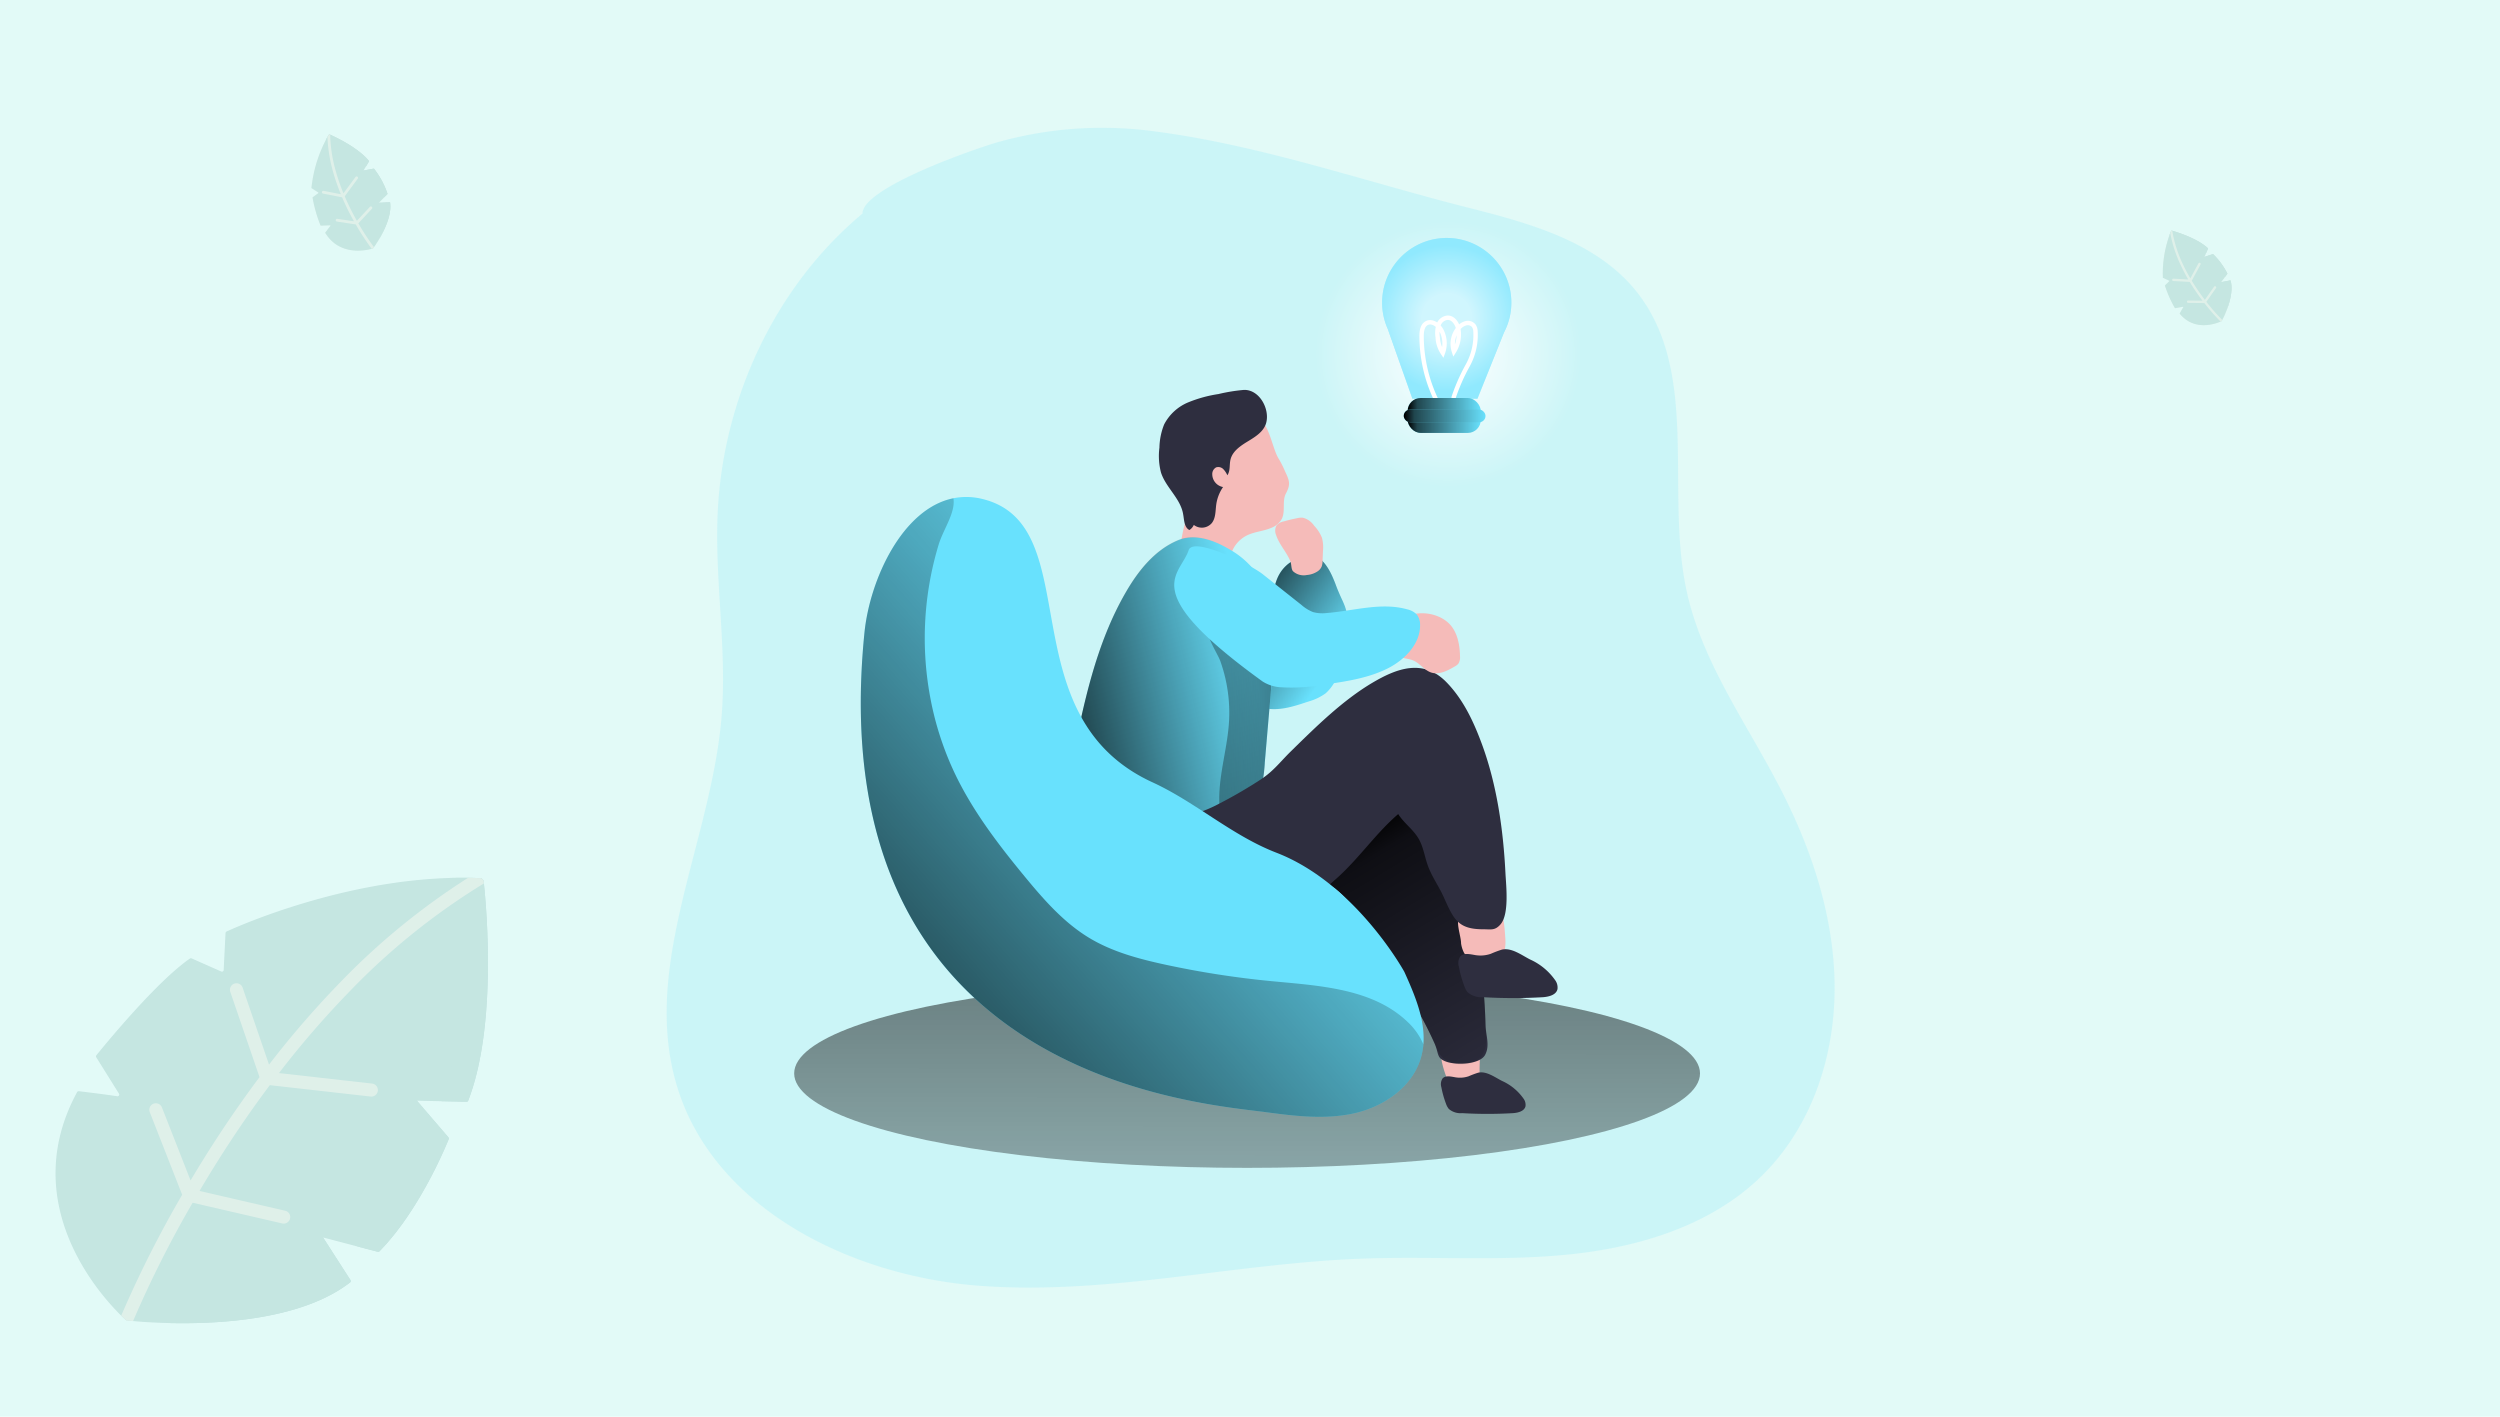 <?xml version="1.0" encoding="UTF-8"?> <svg xmlns="http://www.w3.org/2000/svg" xmlns:xlink="http://www.w3.org/1999/xlink" width="450" height="255" viewBox="0 0 450 255"><defs><radialGradient id="radial-gradient" cx="0.5" cy="0.5" r="0.337" gradientTransform="translate(0)" gradientUnits="objectBoundingBox"><stop offset="0" stop-color="#fff"></stop><stop offset="1" stop-color="#fff" stop-opacity="0"></stop></radialGradient><linearGradient id="linear-gradient" x1="0.509" y1="-2.045" x2="0.491" y2="3.117" gradientUnits="objectBoundingBox"><stop offset="0.01"></stop><stop offset="0.13" stop-opacity="0.69"></stop><stop offset="1" stop-opacity="0"></stop></linearGradient><linearGradient id="linear-gradient-2" x1="0.423" y1="0.339" x2="0.968" y2="0.639" xlink:href="#linear-gradient"></linearGradient><linearGradient id="linear-gradient-3" x1="0.444" y1="0.218" x2="0.927" y2="1.132" xlink:href="#linear-gradient"></linearGradient><linearGradient id="linear-gradient-4" x1="-0.05" y1="0.714" x2="0.877" y2="0.403" xlink:href="#linear-gradient"></linearGradient><linearGradient id="linear-gradient-5" x1="3.065" y1="0.607" x2="-1.391" y2="0.439" xlink:href="#linear-gradient"></linearGradient><linearGradient id="linear-gradient-6" x1="0.038" y1="0.943" x2="0.773" y2="0.272" xlink:href="#linear-gradient"></linearGradient><radialGradient id="radial-gradient-2" cx="0.5" cy="0.5" r="0.454" gradientTransform="translate(-0.122) scale(1.245 1)" gradientUnits="objectBoundingBox"><stop offset="0.34" stop-color="#fff"></stop><stop offset="1" stop-color="#fff" stop-opacity="0.388"></stop></radialGradient><linearGradient id="linear-gradient-7" x1="0" y1="0.5" x2="1" y2="0.5" xlink:href="#linear-gradient"></linearGradient><linearGradient id="linear-gradient-8" x1="0" y1="0.5" x2="1" y2="0.5" xlink:href="#linear-gradient"></linearGradient></defs><g id="Thinking_About2" data-name="Thinking About2" transform="translate(-504 -2557)"><rect id="Rectangle_745" data-name="Rectangle 745" width="450" height="255" transform="translate(504 2557)" fill="#e2faf7"></rect><g id="Thinking_Monochromatic" transform="translate(624.005 2580.032)"><path id="Path_19291" data-name="Path 19291" d="M72.826,34.137C57.012,47.329,47.654,67.61,46.75,88.179c-.528,12.114,1.684,24.251.724,36.337-1.8,22.454-14.461,44.724-8.151,66.33,6.484,22.2,31.122,34.434,54.182,36.264s46-3.986,69.115-4.85c12.586-.477,25.233.522,37.757-.8s25.295-5.266,34.288-14.079,13.186-21.517,13.141-34-4.064-24.7-9.785-35.775c-6.018-11.676-14.034-22.628-16.841-35.467-3.93-18.081,2.5-39.363-8.982-53.891-7.118-8.982-19.047-12.311-30.162-15.123-18.48-4.665-37.387-11.25-56.316-13.736a69.659,69.659,0,0,0-28.4,1.858C93.787,22.236,72.826,29.376,72.826,34.137Z" transform="translate(-37.58 -18.73)" fill="#68e1fd" opacity="0.18"></path><circle id="Ellipse_935" data-name="Ellipse 935" cx="35.45" cy="35.45" r="35.45" transform="translate(105.219 5.252)" fill="url(#radial-gradient)"></circle><ellipse id="Ellipse_936" data-name="Ellipse 936" cx="81.526" cy="17.004" rx="81.526" ry="17.004" transform="translate(22.946 153.176)" fill="url(#linear-gradient)"></ellipse><path id="Path_19292" data-name="Path 19292" d="M286.941,317.715a3.368,3.368,0,0,0,.876,1.46,2.874,2.874,0,0,0,1.358.561c1.684.292,3.93-1.431,3.711-2.358s.1-4.171-.067-5.108a3.694,3.694,0,0,0-.326-1.213c-.505-.87-1.712-.966-2.711-.87-1.33.135-3.4.561-3.812,2.032C285.544,313.8,286.4,316.244,286.941,317.715Z" transform="translate(-146.486 -146.575)" fill="#f5bbb9"></path><path id="Path_19293" data-name="Path 19293" d="M191.572,156.716a6.209,6.209,0,0,0-1.925,6.338,15.055,15.055,0,0,0,3.43,6.04,56.883,56.883,0,0,0,13.473,11.817,14.674,14.674,0,0,0,6.018,2.487c2.448.269,4.878-.561,7.208-1.336a9.6,9.6,0,0,0,3.043-1.465,7.674,7.674,0,0,0,2.049-2.992,24.043,24.043,0,0,0,1.852-8.746c.146-3.958-.679-4.019-2.06-7.73-1.033-2.807-2.711-6.074-5.58-5.282-7.679,2.111-5.44,10.329-5.434,14.062a116.209,116.209,0,0,0-10.177-9.841C201.042,157.917,194.816,154.313,191.572,156.716Z" transform="translate(-104.204 -78.836)" fill="#68e1fd"></path><path id="Path_19294" data-name="Path 19294" d="M191.572,156.716a6.209,6.209,0,0,0-1.925,6.338,15.055,15.055,0,0,0,3.43,6.04,56.883,56.883,0,0,0,13.473,11.817,14.674,14.674,0,0,0,6.018,2.487c2.448.269,4.878-.561,7.208-1.336a9.6,9.6,0,0,0,3.043-1.465,7.674,7.674,0,0,0,2.049-2.992,24.043,24.043,0,0,0,1.852-8.746c.146-3.958-.679-4.019-2.06-7.73-1.033-2.807-2.711-6.074-5.58-5.282-7.679,2.111-5.44,10.329-5.434,14.062a116.209,116.209,0,0,0-10.177-9.841C201.042,157.917,194.816,154.313,191.572,156.716Z" transform="translate(-104.204 -78.836)" fill="url(#linear-gradient-2)"></path><path id="Path_19295" data-name="Path 19295" d="M221.23,125.4c-.73,1.387-.051,3.194-.752,4.592a3.649,3.649,0,0,1-1.886,1.611c-1.392.6-2.975.679-4.334,1.336a5.614,5.614,0,0,0-2.695,2.807c-.522,1.235-.634,2.717-1.611,3.638-1.173,1.123-3.048.893-4.6.455a4.467,4.467,0,0,1-2.773-1.684,3.93,3.93,0,0,1-.432-2.055,26.666,26.666,0,0,1,.842-5.08c.477-2.419.64-4.9,1.207-7.3a11.929,11.929,0,0,1,3.458-6.4c1.864-1.617,5.956-5.788,8.308-5.378,2.245.4,2.751,5.4,4.008,7.3a18.736,18.736,0,0,1,1.123,2.245C221.881,123.153,222.089,123.781,221.23,125.4Z" transform="translate(-109.763 -59.621)" fill="#f5bbb9"></path><path id="Path_19296" data-name="Path 19296" d="M214.681,108.795c-.46,1.493-1.925,2.4-3.261,3.211s-2.779,1.78-3.132,3.3c-.225.932,0,1.987-.561,2.807a3.755,3.755,0,0,0-.752-1.123,1.257,1.257,0,0,0-1.257-.3,1.342,1.342,0,0,0-.707,1.252,2.352,2.352,0,0,0,1.942,2.29,7.3,7.3,0,0,0-1.224,3.138c-.163,1.168-.079,2.464-.82,3.368a2.352,2.352,0,0,1-3.222.309,2.032,2.032,0,0,1-.8.921c-.949-.494-.926-1.813-1.123-2.863-.466-2.807-3.1-4.766-3.98-7.472a11.788,11.788,0,0,1-.286-4.491,11.844,11.844,0,0,1,.848-4.177,8.578,8.578,0,0,1,4.418-4.008,23.448,23.448,0,0,1,5.35-1.46,30.988,30.988,0,0,1,4.586-.747C213.548,102.659,215.451,106.3,214.681,108.795Z" transform="translate(-106.807 -55.597)" fill="#2e2e3f"></path><path id="Path_19297" data-name="Path 19297" d="M251.235,223.535a4.991,4.991,0,0,1,1.656.264,4.211,4.211,0,0,1,1.291.909c4.289,4.019,5.586,10.211,6.663,15.988,1.813,9.689,3.626,19.423,3.873,29.275.051,1.942.836,3.711-.073,5.423s-5.08,1.881-6.916,1.252-1.381-1.364-2.122-3.177a69.766,69.766,0,0,0-5.76-10.408l-7.736-12.254a17.783,17.783,0,0,0-4.412-5.3c-2.661-1.875-6.085-2.128-9.285-2.717s-6.663-1.841-8.134-4.743c-2.633-5.215.859-12.311,6.461-12.973C234.916,224.091,242.983,223.2,251.235,223.535Z" transform="translate(-117.33 -108.549)" fill="#2e2e3f"></path><path id="Path_19298" data-name="Path 19298" d="M251.235,223.535a4.991,4.991,0,0,1,1.656.264,4.211,4.211,0,0,1,1.291.909c4.289,4.019,5.586,10.211,6.663,15.988,1.813,9.689,3.626,19.423,3.873,29.275.051,1.942.421,3.626-.488,5.344s-3.744,2.122-5.586,1.5-2.3-1.533-3.037-3.368a70.672,70.672,0,0,0-5.76-10.385l-7.736-12.254a17.783,17.783,0,0,0-4.412-5.3c-2.661-1.875-6.085-2.128-9.285-2.717s-6.663-1.841-8.134-4.743c-2.633-5.215.859-12.311,6.461-12.973C234.916,224.091,242.983,223.2,251.235,223.535Z" transform="translate(-117.33 -108.549)" fill="url(#linear-gradient-3)"></path><path id="Path_19299" data-name="Path 19299" d="M291.87,274.571a5.339,5.339,0,0,0,.561,1.757,4.631,4.631,0,0,0,4,1.909,3.694,3.694,0,0,0,1.92-.387,3.076,3.076,0,0,0,1.342-1.942,7.7,7.7,0,0,0,.129-2.408,39.761,39.761,0,0,0-.64-5.153,1.477,1.477,0,0,0-.275-.707c-.365-.421-1.039-.292-1.572-.129-1.336.4-4.62.741-5.569,1.78C290.7,270.473,291.87,273.168,291.87,274.571Z" transform="translate(-148.883 -127.801)" fill="#f5bbb9"></path><path id="Path_19300" data-name="Path 19300" d="M299.286,282.16a19,19,0,0,0-2.015.758,5.676,5.676,0,0,1-2.717.247c-.982-.157-2.184-.5-2.807.269a2.206,2.206,0,0,0-.225,1.808,19.93,19.93,0,0,0,.982,3.492,3.5,3.5,0,0,0,.6,1.123,3.843,3.843,0,0,0,2.807.876,92.505,92.505,0,0,0,10.733,0c1.072-.079,2.391-.4,2.627-1.454a2.245,2.245,0,0,0-.443-1.645,11,11,0,0,0-4.491-3.694C302.817,283.165,301.031,281.784,299.286,282.16Z" transform="translate(-148.928 -134.267)" fill="#2e2e3f"></path><path id="Path_19301" data-name="Path 19301" d="M292.554,321.636a15.917,15.917,0,0,0-1.723.646,4.85,4.85,0,0,1-2.318.2c-.836-.135-1.864-.427-2.408.23a1.88,1.88,0,0,0-.191,1.544,17.455,17.455,0,0,0,.836,2.975,2.971,2.971,0,0,0,.516.943,3.262,3.262,0,0,0,2.38.747,79.275,79.275,0,0,0,9.167,0c.915-.067,2.038-.348,2.245-1.241a1.892,1.892,0,0,0-.376-1.4,9.4,9.4,0,0,0-3.84-3.155C295.568,322.484,294.041,321.311,292.554,321.636Z" transform="translate(-146.473 -151.586)" fill="#2e2e3f"></path><path id="Path_19302" data-name="Path 19302" d="M186.008,150.583c-4.143,1.729-7.124,5.456-9.375,9.341-5.44,9.375-7.646,20.209-9.773,30.841a24.4,24.4,0,0,0-.7,6.675,8.926,8.926,0,0,0,.64,2.756c1.381,3.262,5.052,5.024,8.606,5.237,3.132.2,6.237-.561,9.341-1.033,2.61-.371,5.254-.505,7.809-1.123a11.651,11.651,0,0,0,6.647-3.969c1.83-2.436,2.156-5.653,2.419-8.684l1.409-16.448c.421-4.929.814-10.1-1.123-14.64a15.516,15.516,0,0,0-6.574-7.3C192.559,150.583,189.067,149.275,186.008,150.583Z" transform="translate(-93.964 -76.346)" fill="#68e1fd"></path><path id="Path_19303" data-name="Path 19303" d="M203.028,174.092l-.286,3.334q-.561,6.562-1.123,13.113a22.746,22.746,0,0,1-1.252,6.585,9.179,9.179,0,0,1-1.168,2.1,11.717,11.717,0,0,1-6.647,3.969,68.813,68.813,0,0,1-7.809,1.123c-3.11.443-6.209,1.229-9.341,1.033-3.531-.213-7.23-1.976-8.611-5.238a9.083,9.083,0,0,1-.634-2.756,24.31,24.31,0,0,1,.7-6.675c2.128-10.627,4.334-21.466,9.773-30.841,2.245-3.885,5.232-7.612,9.38-9.341,3.059-1.28,6.545.039,9.33,1.628a15.5,15.5,0,0,1,6.574,7.3C203.842,164.026,203.449,169.163,203.028,174.092Z" transform="translate(-93.964 -76.317)" fill="url(#linear-gradient-4)"></path><path id="Path_19304" data-name="Path 19304" d="M222.541,184.252c-.056,1.589-.118,3.177-.174,4.766q-.561,6.562-1.123,13.113a22.745,22.745,0,0,1-1.252,6.585c-1.493,1.476-3.784,1.965-5.894,2.346a.69.69,0,0,1-.982-.741c-.438-5.17,1.358-10.256,1.684-15.437a27.624,27.624,0,0,0-1.544-10.969c-.7-1.976-4.934-7.713-.152-7.5a6.31,6.31,0,0,1,2.807,1.044,29,29,0,0,1,5.614,4.367,3.25,3.25,0,0,1,.859,1.19A3.368,3.368,0,0,1,222.541,184.252Z" transform="translate(-113.589 -87.909)" fill="url(#linear-gradient-5)"></path><path id="Path_19305" data-name="Path 19305" d="M232.869,146.853a1.976,1.976,0,0,1,.084-1.763,2.3,2.3,0,0,1,1.3-.707c.769-.219,1.549-.41,2.335-.561a3.289,3.289,0,0,1,1.067-.107,3.487,3.487,0,0,1,2.06,1.454,6.736,6.736,0,0,1,1.4,2.161,6.607,6.607,0,0,1,.185,2.375l-.073,1.813a3.048,3.048,0,0,1-.157.982,2,2,0,0,1-.713.859,4.075,4.075,0,0,1-1.948.674,2.844,2.844,0,0,1-2.526-.7c-.337-.466-.23-1.246-.46-1.791C234.744,149.89,233.43,148.559,232.869,146.853Z" transform="translate(-123.17 -73.564)" fill="#f5bbb9"></path><path id="Path_19306" data-name="Path 19306" d="M169.18,220.38h-.219l.124-.763c-.921,7.932,1.723,17.441,10.194,19.81a35.443,35.443,0,0,0,21.332-.253c5.709-1.892,11.121-5.692,15.55-9.751,3.823-3.5,6.776-7.859,10.7-11.227.915,1.437,2.245,2.425,3.25,3.789,1.252,1.684,1.392,3.548,2.071,5.445.719,2.021,2,3.755,2.869,5.7,1.768,3.93,2.521,5.793,7.034,5.8,1.5,0,2.167.269,3.172-.859,1.639-1.847,1.016-7.045.909-9.251-.387-7.792-1.549-15.971-4.272-23.308-1.5-4.047-3.368-8.033-6.422-11.126-4.115-4.143-8.752-2.481-13.2.14-5.417,3.2-10.25,7.983-14.753,12.4-1.864,1.824-3.043,3.464-5.277,4.962a83.722,83.722,0,0,1-7.522,4.39C187.278,220.312,177.381,220.38,169.18,220.38Z" transform="translate(-95.189 -94.694)" fill="#2e2e3f"></path><path id="Path_19307" data-name="Path 19307" d="M201.091,235.627a12.482,12.482,0,0,1-.4,2.245c-1.443,5.249-6.529,8.858-11.828,10.1s-10.84.561-16.235-.163c-12.052-1.622-80.207-6.321-72.146-86.275.966-9.633,6.854-22.37,16.01-24.217a11.906,11.906,0,0,1,5.266.14c19.131,4.732,4.3,38.908,30.56,50.983,7.8,3.587,14.315,9.594,22.325,12.681,14.3,5.529,23.016,21.433,23.016,21.433C199.536,226.7,201.45,231.2,201.091,235.627Z" transform="translate(-64.885 -70.662)" fill="#68e1fd"></path><path id="Path_19308" data-name="Path 19308" d="M280,175.929c1.74,1.448,2.245,3.9,2.29,6.175a2.111,2.111,0,0,1-.309,1.353,2.245,2.245,0,0,1-.646.494c-1.3.763-2.807,1.549-4.233,1.083-1.252-.41-2.049-1.684-3.267-2.184-1-.415-2.245-.3-3.054-1.044a2.565,2.565,0,0,1-.674-1.263C268.61,174.487,276.171,172.752,280,175.929Z" transform="translate(-139.493 -87.013)" fill="#f5bbb9"></path><path id="Path_19309" data-name="Path 19309" d="M223.244,163.463a7.135,7.135,0,0,0,2.049,1.269,6.3,6.3,0,0,0,2.492.18c4.845-.382,9.785-1.976,14.466-.668a3.4,3.4,0,0,1,1.774.977,3.009,3.009,0,0,1,.561,1.909c0,3.368-2.739,6.175-5.76,7.719-3.475,1.763-7.41,2.352-11.267,2.919a33.327,33.327,0,0,1-7.9.516,6.815,6.815,0,0,1-3.407-1.039c-22.819-16.493-14.865-18.946-13.315-23.661.808-2.464,10.986,2.481,13.355,4.362S220.92,161.622,223.244,163.463Z" transform="translate(-108.976 -77.6)" fill="#68e1fd"></path><path id="Path_19310" data-name="Path 19310" d="M201.091,235.805a12.481,12.481,0,0,1-.4,2.245c-1.443,5.249-6.529,8.858-11.828,10.1s-10.84.561-16.235-.163c-12.052-1.622-80.207-6.321-72.146-86.275.966-9.633,6.854-22.37,16.01-24.217.432,2.526-1.791,5.552-2.633,8.274a57.994,57.994,0,0,0-1.589,27.276,55.468,55.468,0,0,0,4.929,14.91c3.205,6.405,7.6,12.137,12.159,17.666,3.424,4.154,7.039,8.286,11.654,11.053,4.171,2.5,8.982,3.772,13.72,4.794a165.382,165.382,0,0,0,19.058,2.953c8.628.825,18.132,1.308,24.425,7.3A11.789,11.789,0,0,1,201.091,235.805Z" transform="translate(-64.885 -70.841)" fill="url(#linear-gradient-6)"></path><path id="Path_19311" data-name="Path 19311" d="M290.247,65.651a11.48,11.48,0,0,1-1.319,5.378l-4.783,11.94h-11.71l-4.446-12.6a11.485,11.485,0,0,1-1-4.715,11.63,11.63,0,1,1,23.26,0Z" transform="translate(-138.211 -34.224)" fill="#68e1fd"></path><path id="Path_19312" data-name="Path 19312" d="M290.247,65.651a11.48,11.48,0,0,1-1.319,5.378l-4.783,11.94h-11.71l-4.446-12.6a11.485,11.485,0,0,1-1-4.715,11.63,11.63,0,1,1,23.26,0Z" transform="translate(-138.211 -34.224)" opacity="0.69" fill="url(#radial-gradient-2)"></path><path id="Path_19313" data-name="Path 19313" d="M282.267,94.38a26.771,26.771,0,0,1-2.627-11.429c0-.887.124-1.931.9-2.363.949-.528,2.122.3,2.644,1.252a5.052,5.052,0,0,1,.281,4.109,5.418,5.418,0,0,1-.921-2.807,4.951,4.951,0,0,1,.135-2.206A1.92,1.92,0,0,1,284.3,79.6c1.123-.039,1.886,1.241,2.01,2.375a5.771,5.771,0,0,1-.848,3.7,4.373,4.373,0,0,1,.9-4.283,2.5,2.5,0,0,1,1.3-.808,1.375,1.375,0,0,1,1.387.488,1.875,1.875,0,0,1,.281.831,11.267,11.267,0,0,1-1.375,6.259,34.155,34.155,0,0,0-2.6,5.939" transform="translate(-143.759 -45.443)" fill="none" stroke="#fff" stroke-miterlimit="10" stroke-width="0.79"></path><rect id="Rectangle_741" data-name="Rectangle 741" width="13.164" height="6.282" rx="2.34" transform="translate(133.371 48.611)" fill="#68e1fd"></rect><rect id="Rectangle_742" data-name="Rectangle 742" width="13.164" height="6.282" rx="2.34" transform="translate(133.371 48.611)" fill="url(#linear-gradient-7)"></rect><rect id="Rectangle_743" data-name="Rectangle 743" width="14.719" height="2.279" rx="1.14" transform="translate(132.67 50.694)" fill="#68e1fd"></rect><rect id="Rectangle_744" data-name="Rectangle 744" width="14.719" height="2.279" rx="1.14" transform="translate(132.67 50.694)" fill="url(#linear-gradient-8)"></rect></g><g id="Group_5039" data-name="Group 5039" transform="translate(-573 1649)" opacity="0.508"><path id="Path_15748" data-name="Path 15748" d="M81.479,40.322l-8.924-.191,5.668,6.6a.311.311,0,0,1,.054.32c-.624,1.548-5.369,12.961-12.47,20.195a.315.315,0,0,1-.3.083l-9.855-2.583,4.941,7.681a.314.314,0,0,1-.07.417C49.137,81.681,26.9,80.293,21.461,79.8c-.787-.072-1.221-.124-1.221-.124s-.343-.3-.917-.858C15.381,74.96.571,58.512,11.384,38.59a.315.315,0,0,1,.314-.163c.955.113,4.914.588,6.907.912a.313.313,0,0,0,.315-.475l-4.087-6.547a.311.311,0,0,1,.021-.361C16.113,30.4,25.639,18.712,31.691,14.544a.312.312,0,0,1,.3-.027l5.337,2.364a.314.314,0,0,0,.44-.271L38.1,9.953a.312.312,0,0,1,.181-.269c2.053-.946,22.184-9.956,43.48-9.67q1.072.012,2.147.06A.7.7,0,0,1,84.569.7c.011.1.022.208.034.33.493,4.646,2.354,25.752-2.824,39.1a.315.315,0,0,1-.3.2Z" transform="translate(1079.496 1065.994)" fill="#a8d1cc"></path><g id="leaf_2_" data-name="leaf (2)" transform="translate(1079.5 1066)"><g id="Group_4129" data-name="Group 4129" transform="translate(19.319 0.001)"><path id="Path_15381" data-name="Path 15381" d="M160.86,409.523l4.9,7.883a.314.314,0,0,1-.072.413c-7.23,5.618-18.843,7.107-27.747,7.319,9.054.211,23.948-.606,32.588-7.317a.313.313,0,0,0,.07-.417l-4.941-7.68-4.481-.677a.313.313,0,0,0-.313.475Z" transform="translate(-129.329 -344.988)" fill="#a8d1cc"></path><path id="Path_15382" data-name="Path 15382" d="M360.577,256.745l5.224,6.078a.311.311,0,0,1,.053.32c-.6,1.487-5,12.066-11.631,19.308l3.7.97a.315.315,0,0,0,.3-.083c7.1-7.233,11.846-18.647,12.47-20.195a.311.311,0,0,0-.054-.32l-5.668-6.6h-4.162A.313.313,0,0,0,360.577,256.745Z" transform="translate(-311.745 -216.103)" fill="#a8d1cc"></path><path id="Path_15383" data-name="Path 15383" d="M458.279.693a.7.7,0,0,0-.663-.623c-1.876-.082-3.747-.086-5.6-.027.253.008.505.016.758.027a.7.7,0,0,1,.664.622c.427,3.876,2.533,25.843-2.831,39.528l4.585.1a.314.314,0,0,0,.3-.2c5.313-13.692,3.216-35.559,2.79-39.426Z" transform="translate(-393.033 -0.003)" fill="#a8d1cc"></path><path id="Path_15384" data-name="Path 15384" d="M128.092,37.082l-16.721-1.888A167.257,167.257,0,0,1,124.05,20.53a121.389,121.389,0,0,1,24.2-19.467c-.013-.122-.023-.232-.034-.33a.7.7,0,0,0-.663-.623q-1.074-.047-2.147-.06a125.391,125.391,0,0,0-23.062,18.861A169.524,169.524,0,0,0,109.577,33.67l-4.749-13.848a1.175,1.175,0,0,0-2.224.761l5.261,15.341q-3.78,5.046-7.374,10.526c-1.815,2.771-3.495,5.476-5.037,8.069L90.3,41.377a1.175,1.175,0,0,0-2.189.857L93.941,57.1a201.251,201.251,0,0,0-10.97,21.753c.574.562.917.858.917.858s.434.052,1.221.124a196.908,196.908,0,0,1,10.717-21.3l16.129,3.727a1.174,1.174,0,1,0,.53-2.288L97.064,56.412c1.644-2.787,3.452-5.714,5.422-8.718q3.521-5.371,7.232-10.322l18.11,2.044a1.175,1.175,0,1,0,.264-2.334Z" transform="translate(-82.971 -0.043)" fill="#dce5dc"></path></g></g><g id="leaf_2_2" data-name="leaf (2)" transform="translate(1459.761 969.457) rotate(-68)"><path id="Path_15379" data-name="Path 15379" d="M20.992,7.353l-1.628-.035,1.034,1.2a.057.057,0,0,1,.01.058,12.744,12.744,0,0,1-2.274,3.683.057.057,0,0,1-.056.015l-1.8-.471.9,1.4a.057.057,0,0,1-.013.076c-2.376,1.846-7.346,1.247-7.346,1.247S5.948,11.2,8.208,7.037a.057.057,0,0,1,.057-.03c.174.021.9.107,1.26.166a.057.057,0,0,0,.058-.087L8.837,5.893a.057.057,0,0,1,0-.066,21.331,21.331,0,0,1,3.071-3.176.057.057,0,0,1,.055,0l.973.431a.057.057,0,0,0,.08-.049l.059-1.214a.057.057,0,0,1,.033-.049A20.166,20.166,0,0,1,21.435.013a.127.127,0,0,1,.121.113c.078.7.46,4.694-.509,7.191a.057.057,0,0,1-.055.036Z" transform="translate(0 0)" fill="#e8f3e8"></path><path id="Path_15380" data-name="Path 15380" d="M21,7.36l-1.628-.035,1.034,1.2a.057.057,0,0,1,.01.058,12.75,12.75,0,0,1-2.274,3.683.057.057,0,0,1-.056.015l-1.8-.471.9,1.4a.057.057,0,0,1-.013.076C15.1,14.9,11.042,14.65,10.05,14.56c-.144-.013-.223-.023-.223-.023s-.063-.054-.167-.157c-.719-.7-3.42-3.7-1.448-7.337a.057.057,0,0,1,.057-.03c.174.021.9.107,1.26.166a.057.057,0,0,0,.058-.087L8.841,5.9a.057.057,0,0,1,0-.066,21.336,21.336,0,0,1,3.071-3.176.057.057,0,0,1,.055,0l.973.431a.057.057,0,0,0,.08-.049l.059-1.214a.057.057,0,0,1,.033-.049A20.461,20.461,0,0,1,21.048.008q.2,0,.392.011a.127.127,0,0,1,.121.114c0,.018,0,.038.006.06.09.847.429,4.7-.515,7.13A.057.057,0,0,1,21,7.36Z" transform="translate(-0.004 -0.007)" fill="#a8d1cc"></path><g id="Group_4129-2" data-name="Group 4129" transform="translate(9.656 0)"><path id="Path_15381-2" data-name="Path 15381" d="M142.118,409.131l.893,1.438a.057.057,0,0,1-.013.075,9.047,9.047,0,0,1-5.061,1.335c1.651.038,4.368-.111,5.944-1.334a.057.057,0,0,0,.013-.076l-.9-1.4-.817-.123A.057.057,0,0,0,142.118,409.131Z" transform="translate(-136.367 -397.361)" fill="#a8d1cc"></path><path id="Path_15382-2" data-name="Path 15382" d="M355.382,256.322l.953,1.109a.057.057,0,0,1,.01.058,13.124,13.124,0,0,1-2.121,3.522l.675.177a.057.057,0,0,0,.056-.015,12.744,12.744,0,0,0,2.274-3.683.057.057,0,0,0-.01-.058l-1.034-1.2h-.759A.057.057,0,0,0,355.382,256.322Z" transform="translate(-346.476 -248.91)" fill="#a8d1cc"></path><path id="Path_15383-2" data-name="Path 15383" d="M452,.129a.128.128,0,0,0-.121-.114c-.342-.015-.683-.016-1.022,0l.138,0a.127.127,0,0,1,.121.113c.078.707.462,4.713-.516,7.209l.836.018a.057.057,0,0,0,.055-.036c.969-2.5.587-6.485.509-7.191Z" transform="translate(-440.104 -0.003)" fill="#a8d1cc"></path><path id="Path_15384-2" data-name="Path 15384" d="M91.2,6.8l-3.05-.344a30.506,30.506,0,0,1,2.313-2.675A22.14,22.14,0,0,1,94.877.235c0-.022,0-.042-.006-.06A.127.127,0,0,0,94.75.061q-.2-.009-.392-.011a22.87,22.87,0,0,0-4.206,3.44,30.919,30.919,0,0,0-2.329,2.692l-.866-2.526a.214.214,0,0,0-.406.139l.959,2.8q-.689.92-1.345,1.92c-.331.505-.637,1-.919,1.472l-.94-2.4a.214.214,0,0,0-.4.156l1.063,2.712a36.7,36.7,0,0,0-2,3.967c.1.1.167.157.167.157s.079.009.223.023a35.914,35.914,0,0,1,1.955-3.885l2.942.68a.214.214,0,1,0,.1-.417l-2.813-.65c.3-.508.63-1.042.989-1.59q.642-.98,1.319-1.883l3.3.373A.214.214,0,1,0,91.2,6.8Z" transform="translate(-82.971 -0.049)" fill="#dce5dc"></path></g></g><g id="leaf_2_3" data-name="leaf (2)" transform="translate(1124.195 953) rotate(-60)"><path id="Path_15379-2" data-name="Path 15379" d="M23.42,8.676,21.5,8.635l1.22,1.419a.067.067,0,0,1,.012.069,15.037,15.037,0,0,1-2.683,4.346.068.068,0,0,1-.066.018l-2.121-.556,1.063,1.653a.067.067,0,0,1-.015.09c-2.8,2.178-8.668,1.471-8.668,1.471S5.669,13.215,8.335,8.3A.068.068,0,0,1,8.4,8.269c.205.024,1.058.127,1.487.2a.067.067,0,0,0,.068-.1L9.077,6.954a.067.067,0,0,1,0-.078,25.169,25.169,0,0,1,3.623-3.747.067.067,0,0,1,.065-.006l1.149.509a.067.067,0,0,0,.095-.058l.07-1.433a.067.067,0,0,1,.039-.058A23.794,23.794,0,0,1,23.942.015a.15.15,0,0,1,.142.134c.092.832.543,5.538-.6,8.485a.068.068,0,0,1-.065.043Z" transform="translate(0 0)" fill="#e8f3e8"></path><path id="Path_15380-2" data-name="Path 15380" d="M23.424,8.683,21.5,8.642l1.22,1.419a.067.067,0,0,1,.012.069,15.045,15.045,0,0,1-2.684,4.346.068.068,0,0,1-.066.018l-2.121-.556,1.063,1.653a.067.067,0,0,1-.015.09c-2.449,1.9-7.235,1.6-8.405,1.5-.169-.016-.263-.027-.263-.027s-.074-.064-.2-.185C9.2,16.137,6.013,12.6,8.34,8.31a.068.068,0,0,1,.067-.035c.206.024,1.058.127,1.486.2a.067.067,0,0,0,.068-.1L9.082,6.961a.067.067,0,0,1,0-.078A25.175,25.175,0,0,1,12.71,3.136a.067.067,0,0,1,.065-.006l1.149.509a.067.067,0,0,0,.095-.058l.07-1.433a.067.067,0,0,1,.039-.058A24.142,24.142,0,0,1,23.484.009q.231,0,.462.013a.15.15,0,0,1,.143.134c0,.021,0,.045.007.071.106,1,.507,5.542-.608,8.413a.068.068,0,0,1-.065.043Z" transform="translate(-0.004 -0.007)" fill="#a8d1cc"></path><g id="Group_4129-3" data-name="Group 4129" transform="translate(10.044 0)"><path id="Path_15381-3" data-name="Path 15381" d="M142.87,409.147l1.054,1.7a.067.067,0,0,1-.016.089c-1.556,1.209-4.055,1.529-5.971,1.575,1.948.045,5.154-.13,7.013-1.575a.067.067,0,0,0,.015-.09L143.9,409.19l-.964-.146a.067.067,0,0,0-.067.1Z" transform="translate(-136.085 -395.259)" fill="#a8d1cc"></path><path id="Path_15382-3" data-name="Path 15382" d="M355.59,256.339l1.124,1.308a.067.067,0,0,1,.012.069,15.486,15.486,0,0,1-2.5,4.155l.8.209a.068.068,0,0,0,.066-.018,15.036,15.036,0,0,0,2.683-4.346.067.067,0,0,0-.012-.069l-1.22-1.419h-.9A.067.067,0,0,0,355.59,256.339Z" transform="translate(-345.082 -247.593)" fill="#a8d1cc"></path><path id="Path_15383-3" data-name="Path 15383" d="M452.256.152a.15.15,0,0,0-.143-.134c-.4-.018-.806-.019-1.206-.006l.163.006a.15.15,0,0,1,.143.134c.092.834.545,5.561-.609,8.506l.987.021a.067.067,0,0,0,.065-.043c1.143-2.946.692-7.652.6-8.485Z" transform="translate(-438.215 -0.003)" fill="#a8d1cc"></path><path id="Path_15384-3" data-name="Path 15384" d="M92.681,8.019l-3.6-.406a35.993,35.993,0,0,1,2.729-3.156A26.123,26.123,0,0,1,97.019.268c0-.026-.005-.05-.007-.071a.15.15,0,0,0-.143-.134q-.231-.01-.462-.013a26.984,26.984,0,0,0-4.963,4.059A36.479,36.479,0,0,0,88.7,7.285L87.675,4.3a.253.253,0,0,0-.479.164l1.132,3.3q-.813,1.086-1.587,2.265c-.391.6-.752,1.178-1.084,1.737L84.548,8.944a.253.253,0,0,0-.471.184l1.255,3.2a43.311,43.311,0,0,0-2.361,4.681c.123.121.2.185.2.185s.093.011.263.027a42.373,42.373,0,0,1,2.306-4.584l3.471.8a.253.253,0,1,0,.114-.492L86,12.179c.354-.6.743-1.23,1.167-1.876q.758-1.156,1.556-2.221l3.9.44a.253.253,0,1,0,.057-.5Z" transform="translate(-82.971 -0.048)" fill="#dce5dc"></path></g></g></g></g></svg> 